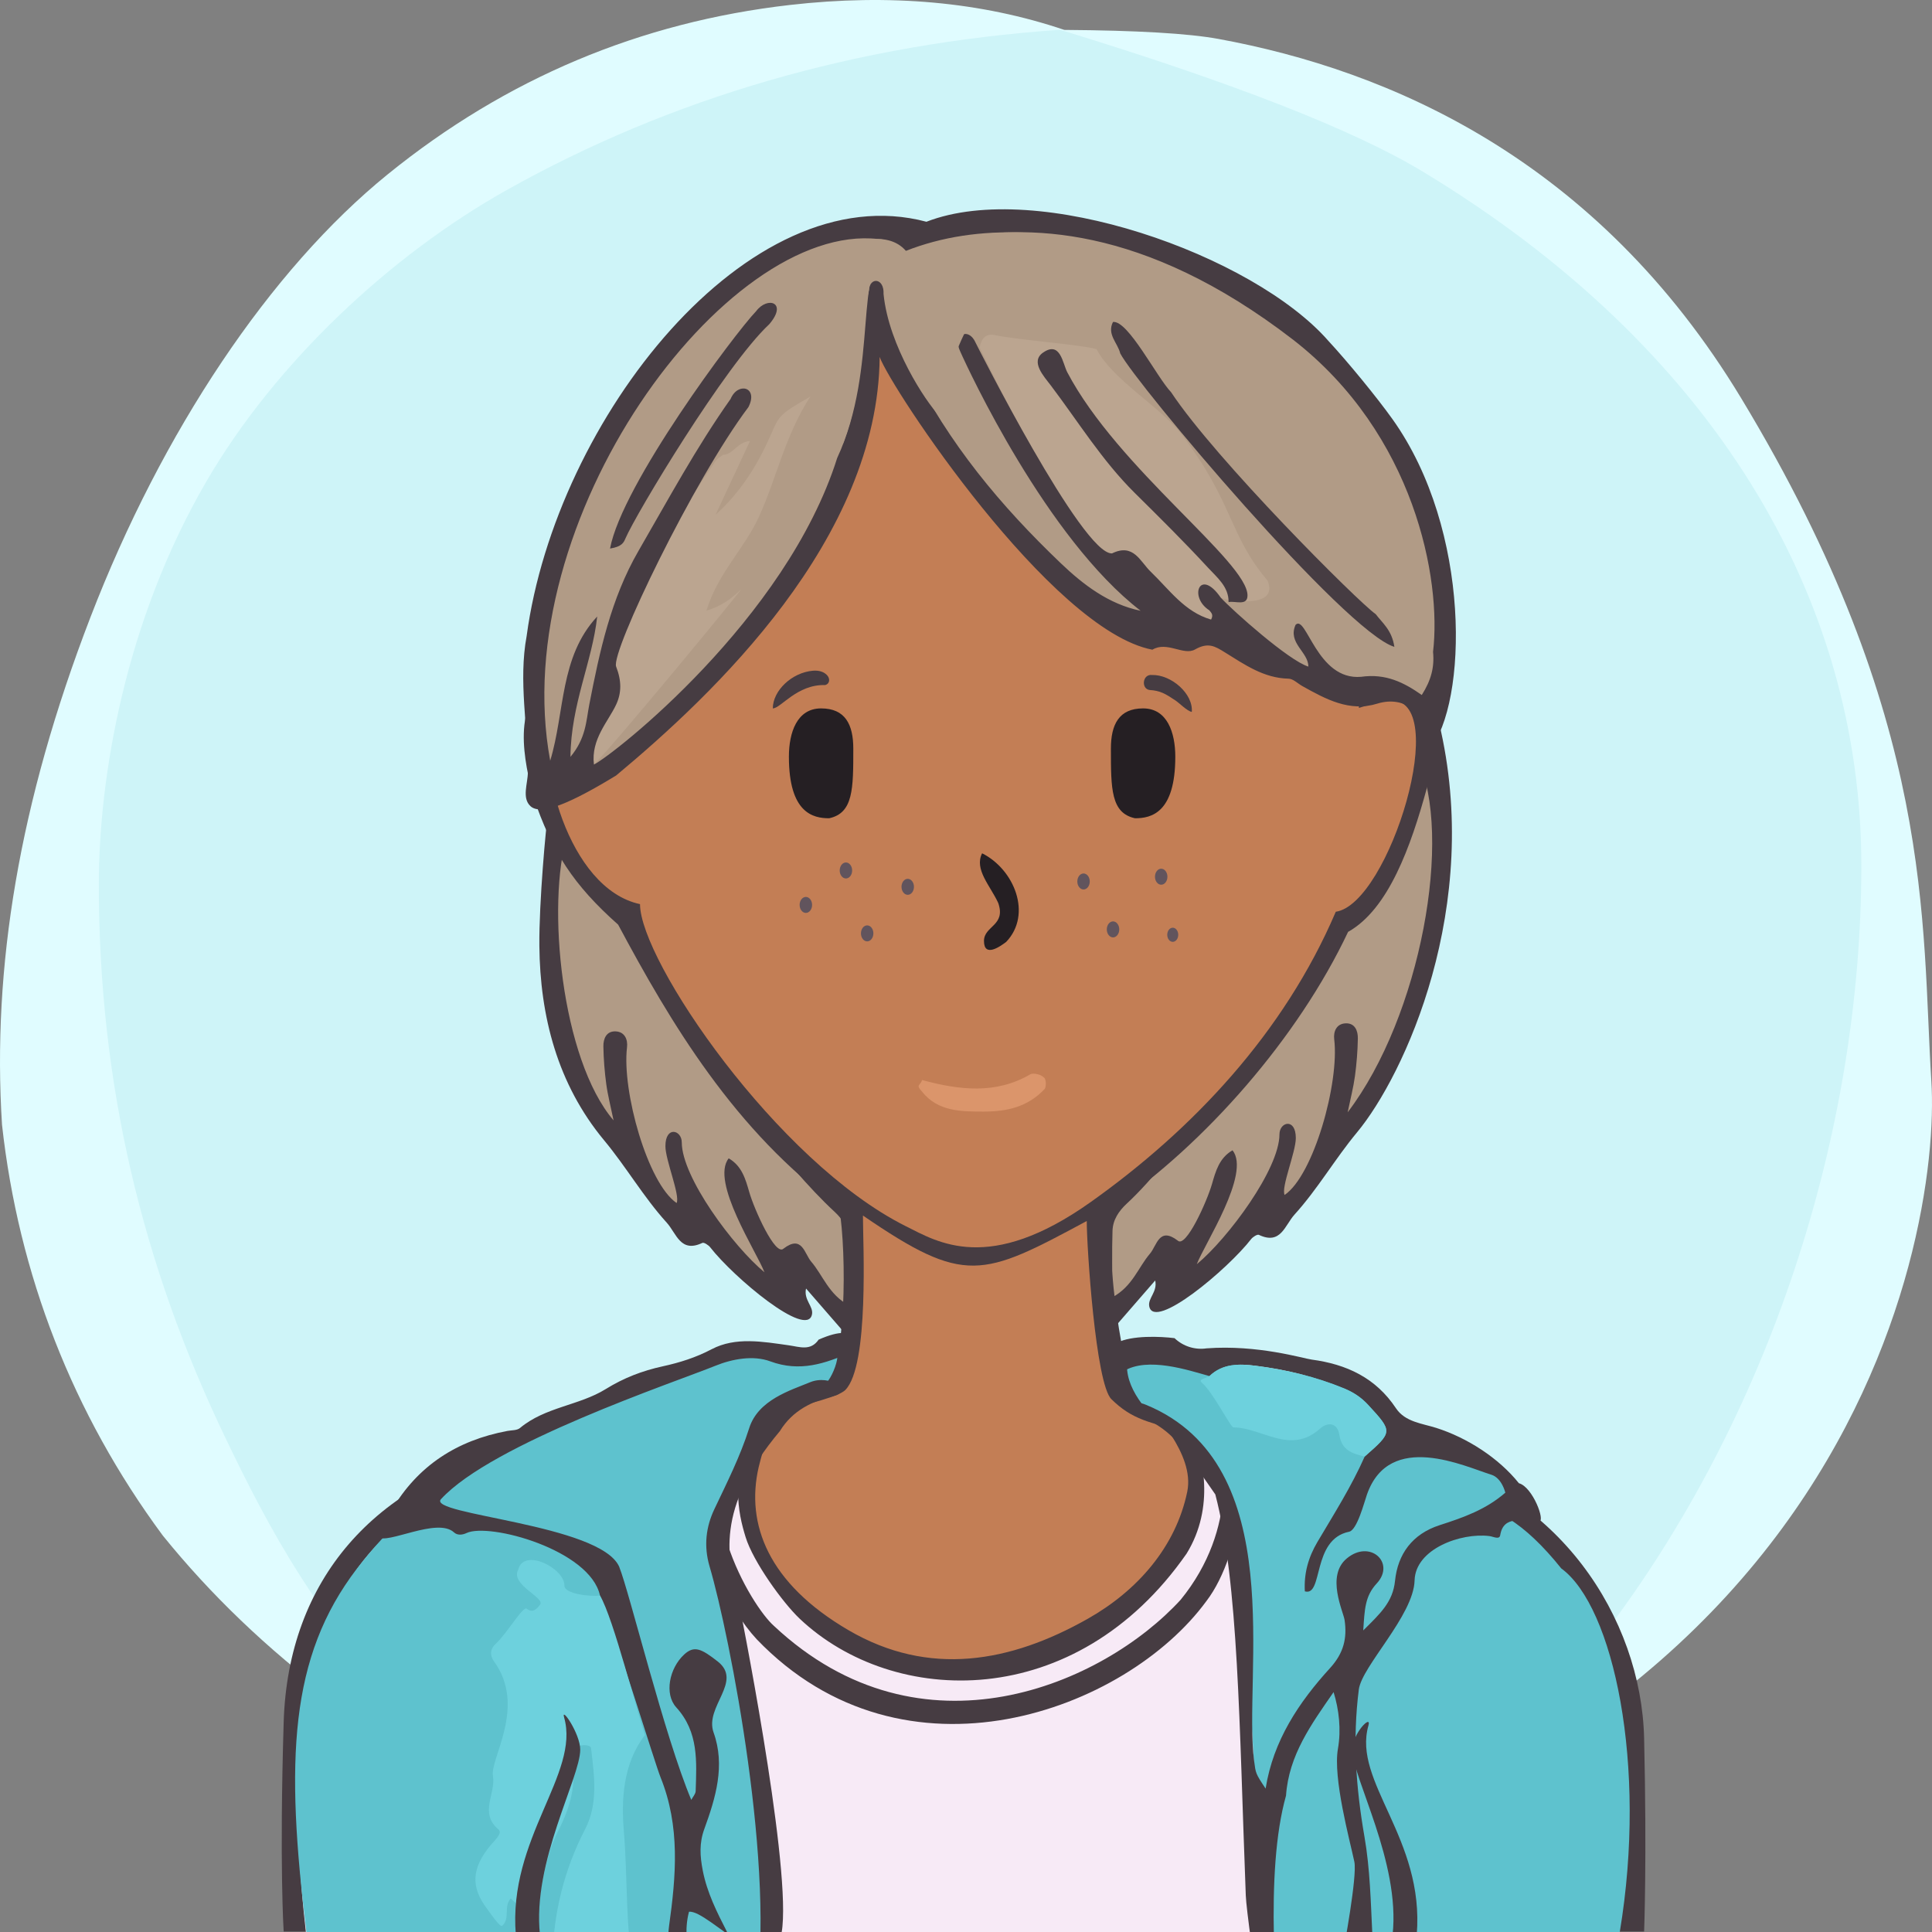 <?xml version="1.0" encoding="UTF-8"?><svg width="240" height="240" viewBox="0 0 240 240" version="1.1" xmlns="http://www.w3.org/2000/svg" xmlns:xlink="http://www.w3.org/1999/xlink"><rect x="0" y="0" width="240" height="240" fill="#808080" stroke="none"/><defs><path id="bg-layer-1" d="M239.919,134.308 C241.162,153.816 229.215,227.784 119.966,239.778 C107.376,240.801 91.116,238.421 73.512,229.716 L70.166,227.784 C48.166,217.709 32.063,205.380 20.226,190.756 C9.026,175.619 2.295,158.277 0.250,139.719 C-0.993,120.210 2.363,99.697 11.237,76.672 C20.110,53.648 33.526,33.512 48.192,21.632 C62.859,9.752 79.517,2.745 98.132,0.616 C110.542,-0.803 121.903,0.229 132.215,3.714 C141.256,3.779 147.637,4.153 151.360,4.836 C172.633,8.738 198.376,19.798 216.309,49.488 C240.530,89.588 238.676,114.799 239.919,134.308 Z"></path><path id="bg-layer-2" d="M131.682,3.697 C153.137,10.258 168.153,16.128 176.728,21.308 C212.772,43.078 231.222,74.142 231.222,107.547 C231.222,140.935 219.745,176.053 199.239,203.013 C194.350,209.441 186.113,217.023 174.529,225.761 C152.192,235.106 134.015,239.778 120,239.778 C105.985,239.778 88.750,235.544 68.294,227.074 C60.428,221.353 55.199,217.218 52.607,214.671 C39.783,202.071 33.301,189.660 27.998,178.611 C17.633,157.012 12.278,134.629 12.278,109.879 C12.278,96.555 15.529,77.178 25.631,59.817 C34.294,44.927 48.652,31.630 62.877,23.647 C83.417,12.120 106.352,5.470 131.682,3.697 Z"></path></defs><title>Beste Freundin gesucht</title><desc>Profilbild</desc><g id="beste-freundin-gesucht" stroke="none" stroke-width="1" fill="none" fill-rule="evenodd"><g fill="none" fill-rule="evenodd"><use fill="#E0FCFF" xlink:href="#bg-layer-1"></use><use fill="#CEF4F8" xlink:href="#bg-layer-2"></use></g><path d="M105.980,151.719 C106.056,154.087 107.921,167.885 101.981,160.245 C101.859,160.086 101.778,160.371 101.584,160.323 C97.266,159.268 83.678,157.202 73.680,137.077 C71.885,132.179 64.100,116.219 70.472,103.705 C71.451,105.782 97.266,145.219 105.980,151.719 Z" fill="#b19b86"></path><path d="M100.775,156.731 C99.924,155.743 99.653,153.341 97.332,155.108 C96.320,156.100 93.699,150.248 93.079,148.099 C92.613,146.481 92.170,144.850 90.523,143.893 C88.213,146.777 94.047,155.589 94.961,158.045 C91.085,154.844 84.693,146.224 84.693,141.915 C84.693,140.361 82.660,139.820 82.660,142.377 C82.660,144.123 84.511,148.488 84.052,149.443 C80.458,147.008 77.236,135.537 77.890,130.105 C78.006,129.146 77.615,128.171 76.475,128.123 C75.316,128.074 74.938,129.045 74.954,129.995 C74.980,131.559 75.105,133.128 75.314,134.678 C75.499,136.055 75.855,137.409 76.219,139.176 C69.737,131.611 67.855,112.261 70.473,103.705 C70.064,104.746 91.250,139.054 103.651,150.510 C104.658,151.441 105.387,152.535 105.431,153.891 C105.514,156.474 105.455,159.062 105.455,162.159 C102.934,160.795 102.230,158.423 100.775,156.731 Z M68.053,101.285 C67.838,102.489 66.950,112.094 67.002,117.505 C67.086,126.198 69.230,134.659 75.055,141.666 C77.791,144.956 79.934,148.695 82.821,151.879 C84.040,153.225 84.519,155.686 87.246,154.399 C87.447,154.304 87.998,154.652 88.213,154.929 C91.102,158.657 100.266,166.358 100.869,163.275 C101.065,162.268 99.813,161.478 100.129,160.065 C102.041,162.266 103.818,164.312 105.595,166.358 C106.839,166.265 109.562,153.098 105.431,149.443" fill="#463C42"></path><path d="M178.567,150.719 C178.644,153.087 180.509,166.885 174.569,159.245 C174.446,159.086 174.366,159.371 174.171,159.323 C169.853,158.268 156.266,156.202 146.268,136.077 C143.396,131.759 132.616,106.000 138.989,93.486 C139.967,95.563 169.853,144.219 178.567,150.719 Z" fill="#b19b86" transform="translate(157.955, 127.507) scale(-1, 1) translate(-157.955, -127.507) "></path><path d="M173.508,155.731 C172.657,154.743 172.386,152.341 170.065,154.108 C169.053,155.100 166.432,149.248 165.812,147.099 C165.346,145.481 164.903,143.850 163.256,142.893 C160.946,145.777 166.780,154.589 167.694,157.045 C163.818,153.844 157.426,145.224 157.426,140.915 C157.426,139.361 155.393,138.820 155.393,141.377 C155.393,143.123 157.244,147.488 156.785,148.443 C153.191,146.008 149.969,134.537 150.623,129.105 C150.739,128.146 150.348,127.171 149.208,127.123 C148.049,127.074 147.671,128.045 147.687,128.995 C147.713,130.559 147.838,132.128 148.047,133.678 C148.232,135.055 148.588,136.409 148.952,138.176 C139.888,126.281 135.788,103.813 140.291,94.178 C139.882,95.219 163.983,138.054 176.384,149.510 C177.391,150.441 178.120,151.535 178.164,152.891 C178.247,155.474 178.188,158.062 178.188,161.159 C175.667,159.795 174.963,157.423 173.508,155.731 Z M137.611,89.740 C132.118,112.620 141.963,133.659 147.788,140.666 C150.524,143.956 152.667,147.695 155.554,150.879 C156.773,152.225 157.252,154.686 159.979,153.399 C160.180,153.304 160.731,153.652 160.946,153.929 C163.835,157.657 172.999,165.358 173.602,162.275 C173.798,161.268 172.546,160.478 172.862,159.065 C174.774,161.266 176.551,163.312 178.328,165.358 C179.572,165.265 182.295,152.098 178.164,148.443" fill="#463C42" transform="translate(158.182, 127.549) scale(-1, 1) translate(-158.182, -127.549) "></path><path d="M204.239,215.941 C203.891,200.941 193.503,185.068 175.905,181.120 C158.308,177.171 142.239,174.941 140.711,171.961 C139.183,168.980 137.239,154.941 138.239,149.941 C149.731,142.039 161.239,128.941 167.466,115.759 C172.494,112.941 175.264,105.123 177.239,97.941 C179.215,90.759 178.060,83.439 172.494,83.439 L170.239,83.439 C170.239,83.439 169.035,73.328 167.239,67.941 C157.239,42.941 134.606,34.061 111.622,37.832 C98.694,40.346 77.146,52.555 73.017,75.720 C72.657,78.413 72.298,84.337 72.298,84.337 C72.298,84.337 69.964,83.800 68.887,84.337 C63.239,86.941 65.239,94.941 66.239,98.941 C68.574,105.820 71.239,109.941 76.787,114.862 C83.239,126.941 91.311,140.604 104.239,149.941 C105.239,155.941 105.049,169.903 102.644,171.422 C100.239,172.941 81.859,175.863 64.239,179.941 C46.620,184.019 35.778,196.163 35.239,213.941 C34.701,231.719 35.239,239.941 35.239,239.941 L201.239,239.941 L204.239,239.941 C204.239,239.941 204.588,230.941 204.239,215.941 Z" fill="#463C42"></path><path d="M178,184.678 C147,176.356 143,178.678 138.056,173.804 C136.106,171.881 135,154.910 135,151.678 C122,158.678 119.866,159.678 107.197,151 C107.197,154.412 108,169.678 105,172.678 C102,175.678 57,181.322 48,191 C40.647,198.907 38,207.406 38,217.678 C38,220.336 38,239.678 38,239.678 L169.291,239.792 L201,239.819 C201,239.819 209,193 178,184.678 Z" fill="#C37E55"></path><path d="M79.505,112.314 C70.505,110.386 66.505,94.314 68.505,88.314 C69.505,85.607 75.616,87.582 75.616,87.582 C75.616,87.582 75.725,70.427 83.505,60.314 C93.505,47.314 108.108,40 122.841,40 C134.505,40 141.654,43.413 150.505,49.314 C168.505,61.314 168.809,87.942 168.809,87.942 C168.809,87.942 171.148,87.176 172.580,87.044 C180.505,86.314 172.580,112.314 165.936,113.261 C159.505,128.314 148.169,140.314 135.505,149.314 C122.841,158.314 116.505,154.314 112.505,152.314 C96.505,144.314 79.505,119.314 79.505,112.314 Z" fill="#C37E55"></path><path d="M67.087,240.446 C66.087,231.446 72.087,220.943 72.087,217.446 C72.087,215.446 69.667,211.976 70.087,213.446 C72.087,220.446 63.087,228.446 64.087,240.446 L67.087,240.446 Z" fill="#463C42"></path><path d="M171.078,240.446 C170.078,231.446 176.078,220.943 176.078,217.446 C176.078,215.446 173.658,212.976 174.078,214.446 C176.078,221.446 167.078,228.446 168.078,240.446 L171.078,240.446 Z" fill="#463C42" transform="translate(172.039, 227.223) scale(-1, 1) translate(-172.039, -227.223) "></path><path d="M141,101.648 C138,101 138,98 138,93 C138,90 139,88 142,88 C145,88 146,91 146,94 C146,101 143,101.648 141,101.648 Z" fill="#251F23"></path><path d="M101,101.648 C98,101 98,98 98,93 C98,90 99,88 102,88 C105,88 106,91 106,94 C106,101 103,101.648 101,101.648 Z" fill="#251F23" transform="translate(102.000, 94.824) scale(-1, 1) translate(-102.000, -94.824) "></path><path d="M128.004,133.448 C128.363,133.267 129.261,133.448 129.620,133.807 C129.980,133.985 129.980,134.883 129.800,135.244 C127.645,137.576 124.944,138.084 122.222,138.084 C119.500,138.084 116.512,138.115 114.537,135.603 C113.687,134.698 114.358,134.883 114.537,134.165 C119.206,135.422 123.695,135.960 128.004,133.448 Z" fill="#DB956B"></path><path d="M125,117 C124.252,117.573 122.234,119 122.234,116.888 C122.234,115 125,115 124,112.162 C123,110 121,108 122,106 C126,108 128.252,113.573 125,117 Z" fill="#251F23"></path><path d="M100.973,83.320 C101.710,83.254 102.321,83.442 102.719,83.848 C103.146,84.288 103.098,84.947 102.499,85.101 C99,85.000 96.984,88.001 96,88.000 C96.014,85.769 98.380,83.547 100.973,83.320 Z" fill="#463C42"></path><path d="M142.774,85.917 C141.701,85.858 141.721,84.008 142.907,84.035 C145.299,83.758 148.242,85.917 148.242,88.175 C147.625,88.098 146.613,87.211 146.076,86.920 C144.803,86.229 144.124,85.876 142.774,85.917 Z" fill="#463C42" transform="translate(145.117, 86.093) rotate(5.000) translate(-145.117, -86.093) "></path><g><path d="M100.881,112.412 C100.881,112.960 100.534,113.406 100.106,113.406 C99.681,113.406 99.333,112.960 99.333,112.412 C99.333,111.865 99.681,111.418 100.106,111.418 C100.534,111.418 100.881,111.865 100.881,112.412" fill="#61545D"></path><path d="M146.365,116.122 C146.365,116.605 146.061,117 145.683,117 C145.304,117 145,116.605 145,116.122 C145,115.638 145.304,115.244 145.683,115.244 C146.061,115.244 146.365,115.638 146.365,116.122" fill="#61545D"></path><path d="M108.495,115.948 C108.495,116.495 108.151,116.942 107.723,116.942 C107.294,116.942 106.950,116.495 106.950,115.948 C106.950,115.400 107.294,114.954 107.723,114.954 C108.151,114.954 108.495,115.400 108.495,115.948" fill="#61545D"></path><path d="M135.374,109.500 C135.374,110.047 135.029,110.494 134.602,110.494 C134.173,110.494 133.829,110.047 133.829,109.500 C133.829,108.952 134.173,108.506 134.602,108.506 C135.029,108.506 135.374,108.952 135.374,109.500" fill="#61545D"></path><path d="M105.084,109.127 C104.656,109.127 104.311,108.681 104.311,108.133 C104.311,107.586 104.656,107.139 105.084,107.139 C105.511,107.139 105.857,107.586 105.857,108.133 C105.857,108.681 105.511,109.127 105.084,109.127 Z" fill="#61545D"></path><path d="M145.021,108.909 C145.021,109.460 144.675,109.903 144.246,109.903 C143.819,109.903 143.475,109.460 143.475,108.909 C143.475,108.363 143.819,107.915 144.246,107.915 C144.675,107.915 145.021,108.363 145.021,108.909" fill="#61545D"></path><path d="M139.038,115.452 C139.038,116.000 138.692,116.448 138.266,116.448 C137.838,116.448 137.490,116.000 137.490,115.452 C137.490,114.906 137.838,114.458 138.266,114.458 C138.692,114.458 139.038,114.906 139.038,115.452" fill="#61545D"></path><path d="M113.535,110.164 C113.535,110.712 113.189,111.158 112.762,111.158 C112.334,111.158 111.989,110.712 111.989,110.164 C111.989,109.616 112.334,109.170 112.762,109.170 C113.189,109.170 113.535,109.616 113.535,110.164" fill="#61545D"></path></g><g><path d="M64,183 C56,186 32,188 38,240 L201,240 C205,209.333 197.333,190.667 178,184 C162.095,180.611 151.574,178.474 146.438,177.588 C152.824,189.232 139.112,204.980 123,207 C106.888,209.020 83.707,193.043 95.860,175.583 C92.346,176.187 81.726,178.659 64,183 Z" fill="#F7EAF6"></path><path d="M96.149,201.982 C93.286,199.462 85.208,185.953 91.539,176.637 C93.337,176.271 94.157,176.088 93.999,176.088 C90.612,183.412 91.696,187.925 92.625,190.952 C93.554,193.978 97.222,199.079 99.342,201.083 C111.004,212.105 133.627,212.775 147.404,192.994 C150.965,187.212 149.440,180.737 148.009,177.874 L150.013,178.253 C152.396,179.661 153.900,189.869 146.663,198.731 C137.054,209.223 114.481,219.150 96.149,201.982 Z M151.289,176.637 C149.453,175.622 143.566,173.968 143.203,174.649 C142.841,175.331 148.492,180.468 147.482,185.320 C146.060,192.153 141.307,197.594 135.139,201.083 C125.506,206.533 115.394,208.339 105.406,202.509 C95.418,196.680 92.625,189.320 94.240,182.275 C95.638,176.637 96.313,176.416 98.974,174.649 C100.083,173.913 106.449,169.376 101.299,171.096 C96.149,172.817 90.976,174.567 88.538,177.417 C85.628,180.821 86.655,195.677 93.999,203.632 C112.376,222.776 139.898,212.517 149.867,198.888 C154.393,192.994 156.160,179.330 151.289,176.637 Z" fill="#463C42"></path><path d="M102.072,167.970 C90.727,166.986 59.847,174.558 44.323,194.879 C35.962,205.824 35.431,218.634 38.062,240 C38.180,240.958 87.298,242.883 95.985,242.620 C99.921,240 83.470,188.193 93.551,178.963 C94.895,177.732 101.371,172.731 102.460,171.970 C103.549,171.210 105.567,165.853 102.072,167.970 Z" fill="#5ec2ce"></path><path d="M187.391,188.632 C192.382,184.142 178.821,178.678 173.969,176.967 C168.693,167.970 139.757,169.356 140.018,168.682 C140.279,168.008 139.984,169.835 140.018,170.186 C140.663,176.934 152.878,182.078 153.874,188.632 C154.152,190.455 156.824,237.181 157.047,241.103 C186.186,242.200 200.908,241.833 201.214,240 C204.672,219.258 200.420,199.549 193.947,194.836 C191.683,192.009 189.498,189.941 187.391,188.632 Z" fill="#5ec2ce"></path><path d="M96.885,177.77 C98.463,175.191 100.941,174.037 103.529,173.425 C106.117,172.813 103.094,170.683 100.632,171.706 C98.197,172.717 94.184,173.888 93.069,177.405 C91.957,180.913 90.314,184.159 88.745,187.466 C87.721,189.624 87.382,192.007 88.153,194.613 C90.663,203.109 96.474,232.897 93.784,248.162 C92.157,242.042 88.365,237.835 87.302,232.377 C86.948,230.563 86.852,228.96 87.493,227.202 C88.904,223.328 90.115,219.32 88.645,215.221 C87.490,211.998 92.347,208.881 89.144,206.383 C87.126,204.809 86.237,204.372 84.981,205.536 C83.141,207.24 82.499,210.439 84.010,212.099 C86.809,215.171 86.532,218.826 86.419,222.492 C86.409,222.852 86.073,223.203 85.873,223.588 C82.526,215.627 78.236,197.932 76.913,194.612 C74.534,189.316 52.996,188.184 54.779,186.234 C61.094,179.324 83.776,171.723 88.891,169.652 C90.944,168.821 93.555,168.324 95.683,169.111 C99.362,170.473 102.505,169.397 105.731,167.97 C106.276,167.717 107.271,163.960 101.695,166.413 C100.692,167.867 99.337,167.309 97.995,167.12 C94.764,166.666 91.371,166.046 88.406,167.605 C86.424,168.648 84.422,169.271 82.322,169.73 C79.787,170.285 77.495,171.162 75.230,172.565 C71.936,174.605 67.710,174.78 64.594,177.393 C64.225,177.703 63.553,177.658 63.017,177.759 C56.797,178.926 51.913,182.045 48.669,187.565 C50.312,187.928 45.996,189.894 46.987,190.915 C47.978,191.936 54.322,188.434 56.401,190.361 C56.797,190.729 57.413,190.698 57.947,190.443 C60.743,189.111 73.302,192.509 74.534,198.206 C76.767,203.997 81.368,219.08 82.047,220.761 C84.523,226.888 83.981,233.049 83.111,239.271 C82.305,245.027 87.811,250.649 85.913,243.96 C85.317,241.855 85.005,239.7 85.588,237.486 C88.025,237.175 96.418,247.468 97.198,239.304 C98.058,230.303 91.864,199.424 91.734,198.81 C90.377,193.65 88.745,187.466 96.885,177.77 Z" fill="#463C42"></path><path d="M63.449,235.838 C62.529,236.795 63.399,238.314 62.400,239.216 C62.117,239.472 61.080,237.876 60.523,237.145 C58.404,234.362 58.624,232.040 60.915,229.255 C61.438,228.620 62.468,227.727 61.932,227.274 C59.482,225.204 61.616,222.815 61.235,220.632 C60.851,218.425 65.461,211.997 61.356,206.370 C60.833,205.653 60.868,204.833 61.603,204.173 C62.911,202.999 64.976,199.477 65.425,199.832 C66.194,200.439 66.685,199.862 67.090,199.338 C67.762,198.470 63.364,196.866 64.370,195.003 C65.033,192.224 70.139,194.797 70.115,196.974 C70.103,198.032 73.435,198.357 74.534,198.206 C76.224,201.051 79.156,212.859 80.122,215.527 C77.374,219.107 77.170,223.569 77.501,227.524 C78.003,233.527 77.638,239.608 78.852,245.548 C79.061,246.571 78.570,247.062 77.794,247.468 C77.744,247.235 76.675,241.809 75.327,241.181 C74.126,240.622 73.010,241.559 72.682,242.527 C71.710,245.390 70.305,244.762 68.631,243.305 C68.757,237.639 70.068,232.289 72.684,227.234 C74.337,224.038 73.819,220.581 73.427,217.197 C73.332,216.379 70.513,216.907 70.794,217.825 C71.879,221.368 70.806,224.608 69.230,227.681 C66.725,232.568 66.264,243.402 66.239,243.543 C65.258,242.955 65.369,241.971 65.332,241.041 C65.426,237.642 65.426,237.642 63.449,235.838 Z" fill="#6dd1dd"></path><path d="M178.425,177.382 C176.663,176.821 174.551,176.647 173.412,174.937 C170.897,171.157 167.281,169.473 162.934,168.892 C161.892,168.752 156.253,167.022 149.882,167.497 C148.513,167.701 147.026,167.298 145.905,166.231 C144.179,166.014 140.602,165.849 138.729,166.816 C138.468,167.490 138.821,170.792 139.597,170.323 C142.583,168.518 147.588,170.200 150.241,170.943 C151.891,169.351 153.957,169.409 155.979,169.663 C159.755,170.137 163.436,171.020 166.977,172.479 C168.151,172.961 169.118,173.609 169.960,174.525 C173.024,177.859 173.029,177.854 169.528,180.936 C167.883,184.651 165.710,188.078 163.649,191.561 C162.514,193.481 161.967,195.475 162.092,197.684 C164.416,198.355 162.919,191.226 167.586,190.278 C168.587,190.075 169.452,186.666 169.812,185.644 C172.615,177.680 182.000,182.194 185.246,183.189 C186.578,183.597 186.996,185.425 186.996,185.425 C184.595,187.518 181.833,188.497 178.847,189.459 C175.433,190.558 173.636,193.060 173.295,196.377 C173.025,199.003 171.492,200.412 169.347,202.537 C169.522,199.948 169.546,198.292 171.023,196.700 C173.399,194.138 170.184,191.165 167.281,193.613 C164.701,195.789 166.876,200.187 167.031,201.255 C167.354,203.484 166.934,205.337 165.232,207.205 C161.358,211.453 158.167,216.209 157.219,222.184 C155.942,220.277 155.997,220.270 155.801,218.820 C154.364,208.194 160.394,181.964 142.397,174.525 C140.447,173.719 142.248,175.303 141.866,176.024 C145.905,177.884 146.784,179.661 150.972,185.644 C153.863,196.700 153.932,214.076 154.756,235.463 C154.788,236.310 155.057,238.545 155.459,241.491 C156.887,251.950 158.518,253.117 158.247,240.601 C158.106,234.109 158.424,227.773 159.753,223.063 C160.099,218.024 162.902,214.185 165.662,210.201 C166.336,212.359 166.619,214.870 166.204,217.231 C165.561,220.884 167.678,228.602 168.241,231.267 C168.618,233.056 166.959,241.905 166.794,242.855 C166.525,244.403 170.565,242.105 170.478,240.337 C170.278,236.253 170.195,232.163 169.500,228.172 C168.434,222.041 168.012,216.067 168.796,209.885 C169.164,206.978 175.609,200.680 175.726,196.319 C175.831,192.404 181.486,190.380 185.003,190.814 C185.523,190.878 186.263,191.306 186.362,190.702 C186.772,188.201 189.098,188.943 191.199,188.993 C191.996,189.011 190.414,184.726 188.683,184.251 C186.161,181.103 182.248,178.601 178.425,177.382 Z" fill="#463C42"></path><path d="M169.528,180.935 C168.023,180.587 166.675,180.172 166.381,178.262 C166.141,176.696 164.924,176.619 163.958,177.487 C160.294,180.772 156.786,177.341 153.214,177.315 C152.861,177.312 150.702,172.958 149.274,171.738 C148.804,171.335 149.863,171.186 150.239,170.944 C151.892,169.351 153.957,169.409 155.978,169.662 C159.755,170.137 163.435,171.019 166.977,172.477 C168.150,172.962 169.118,173.609 169.959,174.524 C173.024,177.858 173.029,177.853 169.528,180.935" fill="#6dd1dd"></path><path d="M166.528,240.172 C166.528,240.172 166.523,240.192 166.523,240.192" fill="#463C42"></path><path d="M171.069,240.353 C170.069,231.353 176.069,220.850 176.069,217.353 C176.069,215.353 173.649,212.883 174.069,214.353 C176.069,221.353 167.069,228.353 168.069,240.353 L171.069,240.353 Z" fill="#463C42" transform="translate(172.030, 227.130) scale(-1, 1) translate(-172.030, -227.130) "></path><path d="M67.078,240.353 C66.078,231.353 72.078,220.850 72.078,217.353 C72.078,215.353 69.658,211.883 70.078,213.353 C72.078,220.353 63.078,228.353 64.078,240.353 L67.078,240.353 Z" fill="#463C42"></path></g><g><path d="M108.487,41.578 C111.779,47.215 129.457,75.282 140.814,78.165 C152.506,78.577 171.097,87.407 178.060,87.931 C179.054,90.270 186.345,54.230 156.770,37.036 C136.966,25.522 117.948,27.496 114.820,29.208 C111.691,30.921 108.210,24.732 97.346,31.121 C83.865,39.049 56.959,74.038 69.380,99.761 C69.380,99.761 101.748,80.355 108.487,41.578 Z" fill="#b19b86"></path><path d="M89.824,56.496 C91.102,56.472 91.532,54.921 93.163,54.789 C91.684,57.960 90.289,60.951 88.894,63.942 C92.027,61.123 94.129,57.732 95.743,54.030 C96.838,51.521 96.871,51.468 100.660,49.263 C97.491,54.170 96.472,59.392 94.282,64.191 C92.461,68.179 89.167,71.199 87.759,75.858 C89.625,75.302 90.861,74.360 92.019,73.256 C92.649,72.655 76.390,92.436 73.779,94.976 C73.398,91.832 74.434,89.646 75.437,87.510 C76.117,86.059 76.798,84.846 76.107,83.071 C75.472,81.442 76.444,79.663 77.082,78.168 C80.242,70.761 84.365,63.870 88.913,57.234 C89.125,56.925 89.516,56.739 89.824,56.496" fill="#bba590"></path><path d="M157.458,72.119 C159.020,75.874 151.951,74.486 151.652,74.248 C150.832,73.596 150.793,76.348 150.444,76.968 C147.142,76.009 145.255,73.241 142.941,71.017 C141.625,69.751 140.817,67.443 138.140,68.746 C133.600,68.143 122.866,45.523 121.701,43.166 C121.885,42.147 122.408,41.388 123.524,41.619 C126.610,42.259 134.548,42.834 136.220,43.380 C138.169,47.152 144.192,50.589 146.738,53.909 C153.221,62.361 152.644,66.472 157.458,72.119" fill="#bba590"></path><path d="M160.939,77.622 C159.927,79.891 162.544,80.989 162.527,82.805 C160.089,82.061 153.159,75.874 151.652,74.249 C149.033,70.461 147.640,74.176 150.229,75.817 C150.435,76.098 150.793,76.349 150.444,76.969 C147.142,76.01 145.255,73.242 142.941,71.017 C141.624,69.752 140.817,67.444 138.140,68.747 C134.471,68.958 121.304,42.817 121.202,42.589 C120.318,40.543 118.254,41.578 119.302,43.701 C120.294,45.94 130.016,66.885 141.696,75.874 C137.685,75.045 134.510,72.578 131.782,69.973 C124.329,62.854 117.872,55.158 113.069,45.506 C108.267,35.854 108.006,32.152 117.838,29.743 C127.307,27.804 141.965,27.819 160.609,42.181 C175.755,53.932 179.088,71.992 178.018,80.973 C178.209,82.926 177.756,84.536 176.619,86.335 C174.385,84.766 172.132,83.643 169.082,84.075 C163.579,84.561 162.272,76.239 160.939,77.622 Z M103.995,56.902 C97.661,76.981 76.181,93.783 73.779,94.976 C73.398,91.832 75.535,89.668 76.537,87.532 C77.217,86.081 77.228,84.58 76.537,82.805 C75.846,81.03 86.160,59.629 92.971,50.573 C94.251,48.074 91.672,47.395 90.759,49.554 C86.495,55.58 82.997,62.072 79.309,68.447 C75.887,74.361 74.487,80.929 73.201,87.532 C72.811,89.531 72.814,91.671 70.864,94.021 C70.922,87.471 73.574,82.22 74.186,76.584 C69.502,81.624 70.194,88.412 68.348,94.5 C62.819,64.684 90.053,27.547 109.080,29.692 C110.155,29.711 111.041,30.232 110.449,31.404 C105.930,32.696 109.275,45.506 103.995,56.902 Z M172.976,52.065 C171.035,49.345 167.432,44.953 165.017,42.346 C155.678,31.671 128.908,22.179 115.085,27.547 C92.971,21.665 69.041,52.065 65.423,79.001 C64.377,84.632 65.601,90.296 65.573,95.949 C65.566,97.331 64.804,99.117 65.889,100.137 C67.195,101.363 70.915,99.761 76.537,96.335 C88.544,86.335 109.080,67.039 109.275,44.342 C110.644,48.178 130.566,78.302 143.152,80.708 C144.965,79.611 147.027,81.482 148.441,80.683 C150.098,79.747 150.932,80.28 152.171,81.047 C154.611,82.557 156.992,84.241 160.068,84.307 C160.645,84.32 161.208,84.908 161.780,85.227 C164.674,86.842 167.645,88.479 171.097,87.407 C174.549,86.335 177.580,88.671 177.580,93.134 C182.297,87.407 182.839,65.886 172.976,52.065 Z" fill="#463C42"></path><path d="M107.333,29.839 C109.664,29.420 111.398,29.861 112.535,31.162 C116.981,29.418 121.904,28.665 127.303,28.903 C121.286,37.347 117.663,44.830 116.434,51.351 C115.121,50.009 110.401,43.050 109.758,36.523 C109.856,34.512 108.045,34.370 107.942,36.057 C105.678,46.019 107.559,47.522 104.696,55.195 C104.371,54.032 105.250,45.580 107.333,29.839 Z" fill="#b19b86"></path><path d="M145.475,48.718 C151.000,57.072 168.732,74.795 170.900,76.296 C171.707,77.380 172.906,78.253 173.214,80.355 C167.087,78.509 141.110,47.673 139.161,43.901 C138.855,42.601 137.477,41.549 138.258,39.997 C140.123,39.750 143.719,46.895 145.475,48.718" fill="#463C42"></path><path d="M150.081,70.537 C147.139,67.347 144.052,64.289 140.965,61.237 C136.912,57.228 133.938,52.379 130.529,47.873 C129.684,46.758 127.959,44.924 129.572,43.802 C131.729,42.302 132.011,45.159 132.579,46.241 C138.884,58.234 154.969,69.763 154.969,73.966 C154.969,75.330 153.440,74.616 152.617,74.793 C152.649,72.894 151.196,71.746 150.081,70.537 Z" fill="#463C42"></path><path d="M75.782,68.143 C77.263,60.166 91.298,41.387 93.933,38.652 C95.352,36.760 97.896,37.563 95.553,40.283 C90.113,45.355 79.020,63.789 77.677,66.925 C77.482,67.380 77.264,67.911 75.782,68.143" fill="#463C42"></path></g></g></svg>